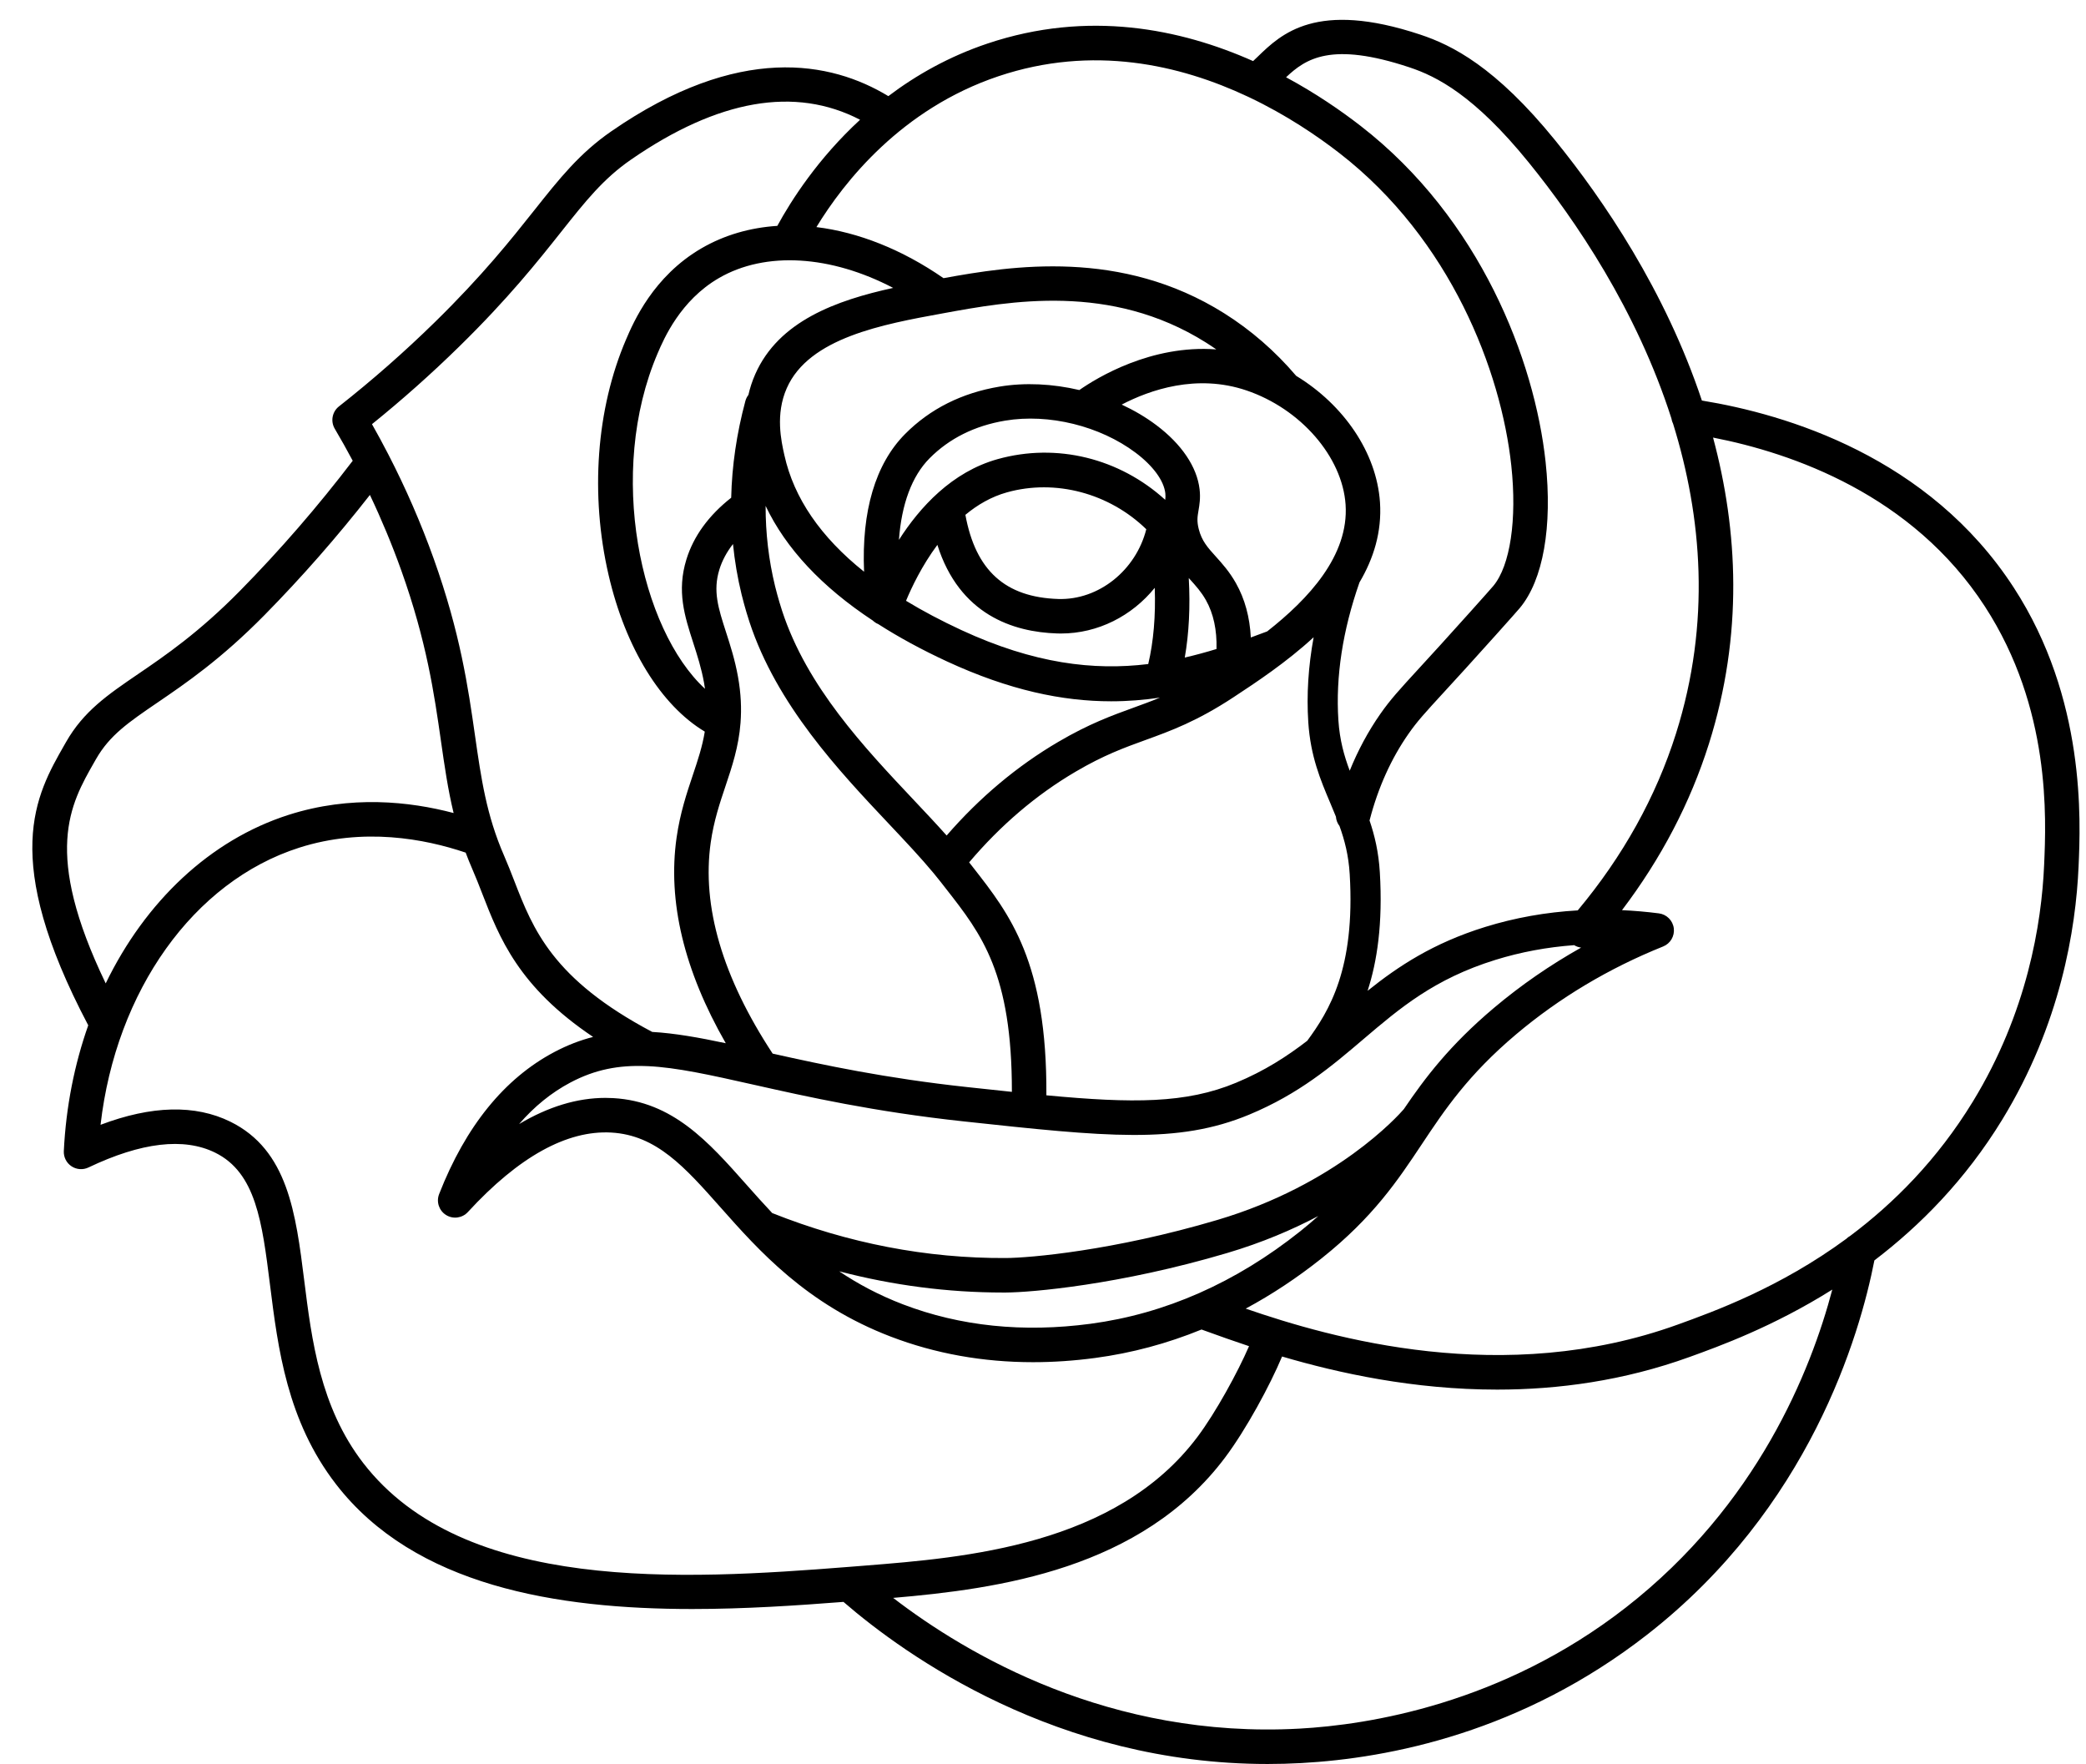 <?xml version="1.0" encoding="UTF-8"?>
<!DOCTYPE svg PUBLIC '-//W3C//DTD SVG 1.0//EN'
          'http://www.w3.org/TR/2001/REC-SVG-20010904/DTD/svg10.dtd'>
<svg height="409.2" preserveAspectRatio="xMidYMid meet" version="1.0" viewBox="-7.5 -4.6 483.9 409.2" width="483.9" xmlns="http://www.w3.org/2000/svg" xmlns:xlink="http://www.w3.org/1999/xlink" zoomAndPan="magnify"
><g id="change1_1"
  ><path d="M459.656,131.722c-19.697-30.363-52.771-40.216-72.36-43.411c-8.506-25.5-22.835-46.552-34-60.316 c-13.922-17.165-24.03-22.138-31.281-24.552c-24.169-8.048-32.324-0.15-37.724,5.075c-0.388,0.376-0.751,0.723-1.103,1.051 c-16.811-7.48-38.285-11.9-61.61-4.07c-8.956,3.006-16.581,7.346-23.006,12.2c-13.306-8.07-34.669-12.296-64.259,8.156 c-7.392,5.109-12.029,10.954-17.901,18.354c-5.322,6.706-11.945,15.052-23.016,25.896c-7.057,6.911-14.548,13.495-22.268,19.568 c-1.575,1.239-1.99,3.454-0.97,5.18c1.443,2.441,2.828,4.919,4.163,7.425c-8.073,10.585-16.86,20.734-26.162,30.185 c-9.541,9.688-17.357,15.02-23.639,19.303c-7.05,4.809-12.618,8.607-16.692,15.751l-0.379,0.664 c-6.682,11.686-14.956,26.21,5.522,65.053c-3.196,9.05-5.164,18.884-5.666,29.174c-0.068,1.406,0.606,2.745,1.778,3.525 c1.173,0.78,2.67,0.887,3.938,0.28c12.258-5.842,22.141-7.002,29.377-3.443c9.479,4.66,10.915,16.125,12.733,30.64 c1.854,14.796,3.956,31.565,15.304,46.262c18.278,23.671,51.295,28.962,82.647,28.962c12.282,0,24.298-0.813,35.082-1.65 c14.373,12.432,49.524,37.6,98.388,37.6c2.559,0,5.158-0.069,7.792-0.213c20.606-1.125,51.249-7.2,80.211-29.757 c37.714-29.374,49.357-69.451,52.755-86.842c10.533-8.022,21.081-18.621,29.664-32.667c13.486-22.066,17.071-44.123,17.704-58.738 C475.146,185.734,476.386,157.497,459.656,131.722z M319.488,11.032c6.22,2.071,14.977,6.444,27.596,22.001 c10.95,13.5,25.106,34.326,33.149,59.449c0.067,0.429,0.19,0.84,0.385,1.218c6.674,21.494,8.815,46.063,0.674,71.849 c-4.636,14.68-12.302,28.468-22.792,41.027c-7.396,0.429-14.573,1.707-21.464,3.841c-12.103,3.749-20.222,9.151-27.29,14.818 c2.203-6.755,3.557-15.559,2.841-27.493c-0.282-4.723-1.213-8.576-2.391-12.039c0.015-0.048,0.037-0.092,0.05-0.142 c1.945-7.472,4.971-14.182,8.992-19.941c2.041-2.922,3.775-4.811,8.41-9.861c2.737-2.981,6.485-7.065,11.831-13.04 c3.557-3.976,5.022-5.616,5.563-6.262c5.434-6.496,7.619-18.861,5.996-33.925c-2.539-23.561-15.143-56.403-42.899-77.92 c-4.547-3.524-10.402-7.57-17.303-11.288C295.373,9.044,301.257,4.962,319.488,11.032z M245.498,302.467 c-15.625,2.086-30.256,0.575-43.495-4.488c-5.674-2.17-10.539-4.794-14.829-7.678c12.491,3.263,25.206,4.92,37.999,4.92 c0.239,0,0.479-0.001,0.719-0.002c5.769-0.031,26.229-1.738,51.287-9.166c8.116-2.406,15.144-5.418,21.129-8.574 c-1.296,1.159-2.677,2.332-4.175,3.527C279.163,292.936,262.8,300.156,245.498,302.467z M318.143,252.695 c-1.35,1.562-15.653,17.51-43.237,25.687c-24.163,7.162-43.604,8.807-49.055,8.836c-18.384,0.105-36.615-3.425-54.214-10.429 c-2.1-2.229-4.082-4.456-6-6.619c-8.781-9.903-17.076-19.257-30.87-20.046c-0.602-0.035-1.203-0.052-1.808-0.052 c-6.563,0-13.264,2.035-20.047,6.077c3.542-4.096,7.521-7.319,11.92-9.646c5.747-3.041,11.234-4.051,17.545-3.807 c0.104,0.008,0.208,0.018,0.312,0.018c0.031,0,0.062-0.006,0.094-0.006c6.754,0.317,14.472,2.043,24.492,4.294 c12.444,2.796,27.933,6.275,48.735,8.519c33.053,3.566,49.644,5.355,66.286-1.569c11.599-4.827,19.153-11.259,26.459-17.479 c8.472-7.211,16.473-14.022,30.646-18.413c5.866-1.818,11.97-2.955,18.264-3.415c0.503,0.313,1.054,0.498,1.618,0.567 c-7.207,4.05-13.971,8.717-20.213,13.978C328.752,237.89,323.051,245.463,318.143,252.695z M199.69,62.184 c-13.142,2.878-26.56,7.664-32.001,20.035c-0.714,1.615-1.222,3.219-1.576,4.784c-0.318,0.409-0.562,0.886-0.705,1.418 c-2.026,7.546-3.12,15.04-3.291,22.435c-5.215,4.101-8.716,8.898-10.384,14.298c-2.285,7.393-0.41,13.196,1.574,19.341 c0.937,2.899,1.904,5.898,2.516,9.31c0.084,0.468,0.152,0.922,0.217,1.373c-14.936-13.778-22.885-50.073-10.965-77.865 c1.433-3.34,5.237-12.213,14.197-17.413C170.113,53.609,185.269,54.632,199.69,62.184z M235.234,249.473 c0.18-30.894-8.51-42.006-16.914-52.753l-1.002-1.284c7.28-8.6,15.578-15.685,24.732-21.053c6.489-3.812,11.203-5.523,16.193-7.334 c5.853-2.124,11.904-4.32,20.432-9.936c5.179-3.409,12.22-8.051,18.555-13.894c-1.235,6.741-1.657,13.326-1.242,19.701 c0.518,7.929,2.837,13.404,5.079,18.698c0.456,1.077,0.903,2.143,1.334,3.218c0.057,0.797,0.348,1.545,0.828,2.164 c1.186,3.281,2.108,6.793,2.369,11.162c1.322,22.017-4.807,31.784-9.846,38.657c-4.717,3.635-9.873,6.977-16.529,9.747 C267.638,251.387,255.334,251.362,235.234,249.473z M204.593,181.101c-11.67-12.375-24.896-26.4-30.662-44.004 c-0.898-2.743-1.559-5.413-1.63-5.705c-1.485-6.096-2.211-12.325-2.199-18.646c4.704,9.893,13.029,18.791,24.895,26.62 c0.056,0.054,0.109,0.109,0.168,0.16c0.135,0.114,0.281,0.212,0.429,0.307c0.069,0.044,0.133,0.093,0.205,0.133 c0.133,0.074,0.273,0.132,0.414,0.191c4.778,3.062,10.104,5.958,15.981,8.68c14.47,6.691,26.805,9.238,38.071,9.238 c3.887,0,7.644-0.312,11.32-0.853c-2.065,0.853-4.049,1.575-6.071,2.309c-5.11,1.854-10.396,3.772-17.515,7.955 c-9.558,5.605-18.252,12.902-25.902,21.722C209.763,186.588,207.223,183.889,204.593,181.101z M255.931,100.412 c4.038,3.034,6.552,6.46,6.896,9.402c0.063,0.539,0.04,1.02-0.022,1.53c-10.608-9.641-25.143-13.271-38.865-9.445 c-10.62,2.963-18.076,11.17-22.91,18.73c0.603-8.267,3.001-14.783,7.101-18.916c4.583-4.619,10.485-7.56,17.545-8.741 C235.787,91.28,247.664,94.202,255.931,100.412z M274.701,145.946c-2.438,0.746-4.887,1.415-7.363,1.985 c0.983-5.61,1.293-11.856,0.927-18.447c0.11,0.123,0.223,0.249,0.332,0.37c1.321,1.464,2.569,2.847,3.643,4.749 C273.999,137.722,274.816,141.534,274.701,145.946z M237.755,142.339c0.284,0.009,0.567,0.013,0.851,0.013 c8.592,0,16.479-4.075,21.765-10.595c0.231,6.471-0.279,12.475-1.508,17.679c-12.66,1.544-26.445-0.063-43.337-7.875 c-4.67-2.163-8.951-4.431-12.85-6.797c1.286-3.095,3.674-8.136,7.27-12.969C215.078,137.995,227.528,142.02,237.755,142.339z M216.446,114.821c2.795-2.322,6.005-4.2,9.646-5.215c11.277-3.147,23.749,0.211,32.318,8.56c-2.407,9.495-11,16.465-20.404,16.178 C225.705,133.959,218.812,127.74,216.446,114.821z M286.45,141.867c-1.267,0.479-2.53,0.948-3.791,1.404 c-0.241-4.705-1.383-8.932-3.452-12.599c-1.507-2.672-3.188-4.534-4.67-6.177c-1.894-2.099-3.263-3.616-3.96-6.374 c-0.471-1.863-0.296-2.891-0.054-4.313c0.219-1.28,0.49-2.874,0.25-4.923c-0.606-5.182-4.171-10.462-10.036-14.869 c-2.446-1.837-5.157-3.432-8.033-4.766c6.511-3.393,17.366-7.195,28.917-3.292c12.586,4.254,22.268,15.397,23.02,26.492 C305.437,124.29,296.004,134.367,286.45,141.867z M242.879,85.876c-6.178-1.452-12.598-1.784-18.522-0.794 c-8.746,1.463-16.116,5.163-21.904,10.997c-6.889,6.945-10.113,17.898-9.509,31.942c-10.085-8.055-16.277-17.087-18.479-27.005 c-0.746-3.322-2.134-9.505,0.545-15.57c5.145-11.697,22.329-14.829,36.143-17.347c15.511-2.847,38.949-7.149,61.055,6.733 c0.825,0.518,1.635,1.062,2.437,1.618C259.539,75.309,246.939,83.04,242.879,85.876z M157.372,190.817 c0.712-4.988,2.095-9.11,3.434-13.096c1.508-4.494,3.046-9.089,3.476-14.622c0.002-0.038,0.006-0.076,0.007-0.114 c0.238-3.17,0.115-6.645-0.591-10.591c-0.707-3.945-1.807-7.353-2.777-10.359c-1.79-5.54-3.083-9.543-1.544-14.521 c0.64-2.073,1.7-4.047,3.157-5.914c0.397,3.935,1.056,7.834,1.995,11.688c0.131,0.532,0.829,3.334,1.799,6.297 c6.322,19.303,20.807,34.662,32.445,47.002c3.774,4.002,7.364,7.814,10.301,11.355c0.004,0.005,0.008,0.009,0.012,0.014 c0.563,0.679,1.111,1.352,1.622,2.011l1.311,1.679c8.177,10.457,15.246,19.513,15.214,47.026c-3.262-0.34-6.703-0.711-10.364-1.106 c-18.881-2.037-33.359-5.131-45.133-7.764C160.105,222.098,155.26,205.62,157.372,190.817z M224.122,13.083 c21.89-7.347,42.153-2.648,57.807,4.718c0.141,0.073,0.281,0.145,0.429,0.201c8.508,4.051,15.635,8.87,20.881,12.936 c25.773,19.979,37.481,50.527,39.845,72.453c1.351,12.536-0.25,23.24-4.179,27.935c-0.477,0.57-2.326,2.637-5.39,6.062 c-5.311,5.936-9.039,9.998-11.762,12.964c-4.76,5.185-6.729,7.331-9.075,10.69c-2.797,4.005-5.16,8.402-7.077,13.132 c-1.293-3.443-2.327-7.095-2.629-11.709c-0.658-10.095,0.992-20.83,4.891-31.962c3.272-5.531,5.221-11.731,4.759-18.592 c-0.78-11.501-8.389-22.6-19.441-29.325c-4.883-5.731-10.501-10.622-16.72-14.528c-23.891-15.005-49.233-11.02-65.088-8.131 c-9.613-6.663-19.775-10.658-29.483-11.849C188.261,37.625,201.59,20.647,224.122,13.083z M98.994,75.818 c11.428-11.193,18.224-19.756,23.685-26.638c5.672-7.148,9.771-12.312,16.184-16.745c20.226-13.979,38.077-17.078,53.152-9.256 c-9.765,8.996-15.95,18.662-19.197,24.615c-6.313,0.409-12.273,2.118-17.56,5.186c-11.252,6.53-15.815,17.172-17.533,21.179 c-6.894,16.071-8.366,35.992-4.04,54.654c3.923,16.927,12.153,30.21,22.307,36.298c-0.56,3.47-1.624,6.65-2.77,10.064 c-1.384,4.125-2.953,8.8-3.769,14.511c-2.114,14.814,1.732,30.83,11.408,47.708c-6.235-1.325-11.816-2.319-17.061-2.623 c-23.136-12.236-27.642-23.815-31.99-35.015c-0.745-1.921-1.517-3.907-2.364-5.849c-4.107-9.404-5.333-17.958-6.751-27.862 c-1.595-11.136-3.402-23.758-9.579-41.032c-2.955-8.262-6.483-16.36-10.521-24.189c-0.041-0.079-0.077-0.159-0.123-0.235 c-1.185-2.289-2.407-4.558-3.679-6.798C85.779,88.153,92.562,82.118,98.994,75.818z M14.394,172.15l0.384-0.672 c3.159-5.54,7.572-8.549,14.252-13.105c6.567-4.479,14.741-10.055,24.83-20.299c8.633-8.77,16.834-18.125,24.45-27.866 c2.713,5.719,5.149,11.565,7.272,17.501c5.905,16.513,7.651,28.71,9.193,39.472c0.844,5.892,1.623,11.332,2.95,16.814 c-10.201-2.699-23.877-4.182-38.282,0.426c-18.25,5.837-33.245,20.152-42.423,39.091C2.412,193.146,8.745,182.03,14.394,172.15z M76.768,334.781c-10.014-12.969-11.971-28.587-13.697-42.367c-1.95-15.562-3.792-30.261-17.143-36.825 c-8.146-4.006-18.251-3.758-30.103,0.726c3.568-31.034,21.535-56.432,46.056-64.274c14.957-4.782,29.2-2.044,38.513,1.097 c0.041,0.014,0.083,0.016,0.125,0.029c0.483,1.297,1.011,2.609,1.595,3.945c0.782,1.789,1.489,3.611,2.238,5.541 c3.98,10.252,8.412,21.662,25.733,33.278c-2.989,0.763-5.963,1.9-8.995,3.504c-11.579,6.126-20.571,17.213-26.725,32.953 c-0.701,1.792-0.025,3.83,1.607,4.85s3.761,0.731,5.062-0.687c11.791-12.823,22.984-19.015,33.274-18.438 c10.473,0.6,17.034,7.999,25.342,17.367c8.887,10.022,19.947,22.496,39.494,29.973c10.314,3.945,21.36,5.926,32.984,5.926 c4.717,0,9.531-0.326,14.427-0.98c8.458-1.129,16.695-3.342,24.671-6.598c0.465,0.167,0.951,0.342,1.464,0.527 c2.583,0.932,5.799,2.093,9.555,3.338c-2.614,6.051-7.72,15.376-11.935,21.001c-18.928,25.262-54.006,28.056-77.217,29.904 c-1.251,0.1-2.517,0.201-3.796,0.301c-0.001,0-0.002,0-0.003,0C150.748,361.909,100.04,364.919,76.768,334.781z M369.64,368.301 c-28.768,22.406-59.796,27.211-75.73,28.08c-43.875,2.395-77.046-17.122-94.218-30.326c24.377-2.089,57.566-6.626,77.022-32.593 c4.878-6.51,10.405-16.73,13.195-23.399c13.103,3.858,30.516,7.677,49.894,7.677c14.134-0.001,29.315-2.033,44.617-7.563 c6.863-2.481,19.441-7.031,33.126-15.639C412.589,313.328,400.152,344.536,369.64,368.301z M466.687,196.017 c-0.593,13.677-3.942,34.306-16.538,54.915c-8.271,13.536-18.373,23.599-28.456,31.156c-0.328,0.187-0.637,0.404-0.901,0.676 c-15.406,11.322-30.639,16.833-39.096,19.89c-40.355,14.585-80.308,3.175-100.22-3.7c6.061-3.264,11.951-7.156,17.643-11.692 c11.962-9.533,17.676-18.123,23.202-26.432c5.254-7.897,10.687-16.064,21.907-25.522c10.031-8.456,21.495-15.305,34.075-20.358 c1.689-0.679,2.707-2.413,2.477-4.219s-1.652-3.229-3.458-3.461c-2.878-0.37-5.731-0.614-8.558-0.745 c9.067-11.951,15.837-24.885,20.157-38.566c8.02-25.402,6.739-49.593,0.967-71.057c18.448,3.598,46.243,13.255,63.057,39.175 C468.282,159.705,467.164,185.149,466.687,196.017z"
  /></g
></svg
>
